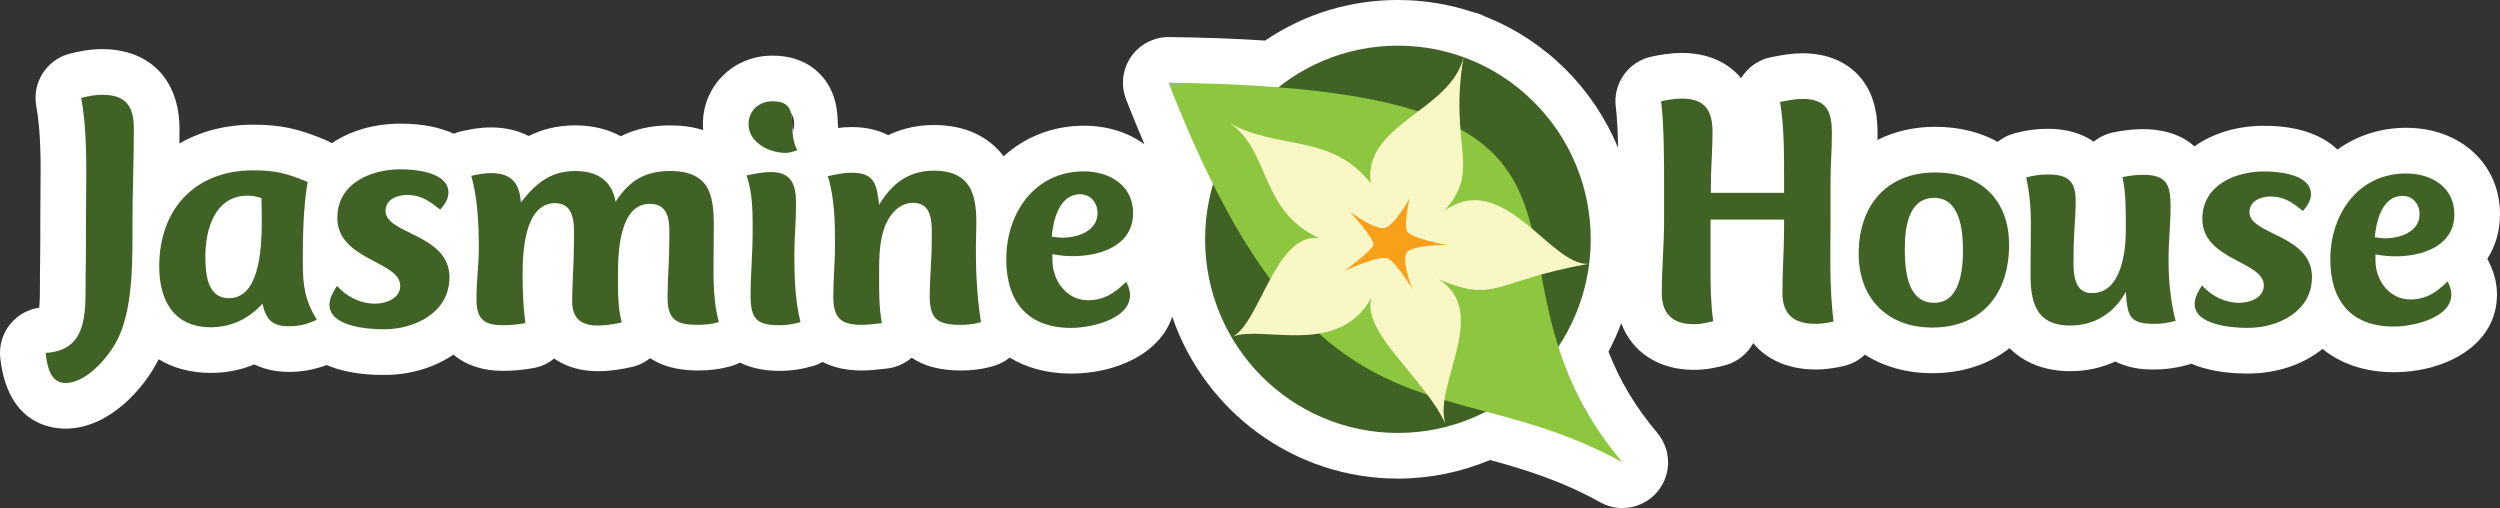 <?xml version="1.0" encoding="utf-8"?>
<!-- Generator: Adobe Illustrator 15.0.0, SVG Export Plug-In . SVG Version: 6.00 Build 0)  -->
<!DOCTYPE svg PUBLIC "-//W3C//DTD SVG 1.1 Tiny//EN" "http://www.w3.org/Graphics/SVG/1.1/DTD/svg11-tiny.dtd">
<svg version="1.1" baseProfile="tiny" id="Layer_1" xmlns="http://www.w3.org/2000/svg" xmlns:xlink="http://www.w3.org/1999/xlink"
	 x="0px" y="0px" width="903.547px" height="183.621px" viewBox="0 0 903.547 183.621" overflow="inherit" xml:space="preserve">
<rect x="0" y="0" width="903.547" height="183.621" fill="#333333" stroke="none"/>
<path fill="#FFFFFF" d="M898.967,93.538c2.954-4.613,4.58-10.067,4.58-16.112c0-18.1-14.257-31.236-33.899-31.236
	c-9.367,0-17.872,2.862-24.85,7.861c-5.232-5.02-13.724-8.589-26.483-8.589c-9.878,0-18.565,2.727-25.208,7.433
	c-5.638-5.105-13.161-6.224-18.638-6.224c-4.205,0-7.865,0.62-10.584,1.16c-2.652,0.527-5.107,1.692-7.17,3.362
	c-4.328-3.01-9.934-4.643-16.554-4.643c-4.146,0-8.02,0.53-12.191,1.667c-2.243,0.611-4.246,1.669-5.958,3.039
	c-6.491-3.572-14.14-5.431-22.588-5.431c-7.744,0-14.784,1.684-20.865,4.746c0.012-0.753,0.019-1.537,0.019-2.376
	c0-5.173-0.561-12.793-5.406-19.205c-3.356-4.443-9.872-9.738-21.847-9.738c-3.78,0-7.098,0.63-9.764,1.136l-1.178,0.221
	c-4.813,0.88-8.761,3.77-11.126,7.651c-4.802-5.853-12.207-9.127-21.543-9.127c-3.812,0-8.377,0.751-11.128,1.395
	c-8.253,1.93-13.701,9.797-12.604,18.201c0.488,3.74,0.725,9.235,0.84,14.709c-8.814-21.288-25.923-38.7-48.002-47.432
	c-1.381-0.745-2.89-1.303-4.501-1.635C523.593,1.469,514.494,0,505.233,0c-17.334,0-33.798,5.049-48.004,14.661
	c-10.54-0.692-22.171-1.118-34.672-1.269c-5.473-0.041-10.639,2.596-13.761,7.102c-3.122,4.506-3.803,10.269-1.815,15.378
	c2.188,5.627,4.404,11.054,6.636,16.27c-5.815-4.251-13.346-6.71-21.888-6.71c-11.272,0-21.308,4.093-28.991,11.044
	c-0.651-0.85-1.342-1.686-2.124-2.49c-5.68-5.839-13.458-8.8-23.117-8.8c-4.848,0-10.653,0.844-16.496,3.669
	c-3.354-1.744-7.656-2.927-13.153-2.927c-1.744,0-3.396,0.121-4.953,0.308c-0.025-0.459-0.044-0.968-0.059-1.375
	c-0.126-3.438-0.315-8.634-3.211-13.751c-2.326-4.11-8.074-11.006-20.441-11.006c-14.102,0-25.147,10.883-25.147,24.777
	c0,0.727,0.04,1.437,0.098,2.138c-3.565-1.136-7.531-1.71-11.884-1.71c-6.689,0-12.632,1.296-17.889,3.922
	c-4.657-2.547-10.228-3.922-16.46-3.922c-6.655,0-12.173,1.509-16.812,3.847c-3.898-2.022-8.517-3.104-13.708-3.104
	c-4.112,0-7.785,0.78-10.466,1.349c-1.002,0.212-1.968,0.529-2.899,0.917c-4.926-2.248-11.257-3.628-19.247-3.628
	c-9.683,0-18.23,2.589-24.871,7.069c-0.778-0.485-1.604-0.912-2.477-1.269c-8.989-3.678-15.157-5.429-25.896-5.429
	c-10.082,0-19.127,2.43-26.686,6.809c0.02-1.748,0.034-3.5,0.034-5.256c0-17.799-10.725-28.855-27.99-28.855
	c-4.543,0-8.551,0.856-11.536,1.602c-8.418,2.103-13.769,10.366-12.244,18.908c1.734,9.714,1.633,20.176,1.527,31.252
	c-0.027,2.767-0.053,5.549-0.053,8.35c0,4.744,0,15.853-0.123,20.668c-0.03,1.471-0.029,2.994-0.027,4.542
	c0.004,2.322,0.009,5.786-0.251,8.125c-3.981,0.565-7.639,2.569-10.262,5.662c-2.938,3.463-4.318,7.983-3.816,12.497
	c2.564,23.061,17.334,25.55,23.565,25.55c15.756,0,28.451-14.535,33.687-25.079c5.258,3.201,11.621,4.939,18.855,4.939
	c5.54,0,10.812-1.042,15.701-3.074c4.414,2.173,9.016,2.706,12.466,2.706c4.834,0,9.183-0.786,13.699-2.477
	c5.061,2.168,11.755,3.587,20.645,3.587c9.694,0,18.373-2.719,25.171-7.368c4.424,3.796,10.485,5.885,17.822,5.885
	c3.732,0,7.36-0.328,11.092-1.005c2.841-0.515,5.387-1.731,7.484-3.443c4.214,2.936,9.584,4.57,15.77,4.57
	c4.679,0,8.768-0.751,12.151-1.484c2.501-0.543,4.815-1.653,6.778-3.216c4.018,2.681,9.583,4.453,17.273,4.453
	c4.364,0,8.201-0.516,12.073-1.623c1.09-0.312,2.123-0.727,3.091-1.23c4.795,2.371,10.091,2.979,14.23,2.979
	c4.157,0,8.034-0.556,12.203-1.75c1.235-0.354,2.387-0.854,3.466-1.451c3.912,2.009,8.646,3.076,14.102,3.076
	c2.767,0,5.148-0.272,7.25-0.512c0.557-0.063,1.118-0.129,1.686-0.186c3.406-0.34,6.592-1.728,9.142-3.928
	c4.099,2.803,9.816,4.625,17.757,4.625c4.384,0,8.208-0.535,12.035-1.685c2.111-0.634,4.001-1.668,5.626-2.985
	c6.129,3.741,13.643,5.783,22.24,5.783c15.933,0,32.025-7.031,36.514-20.557c11.615,34.003,43.787,58.513,81.559,58.513
	c11.409,0,22.797-2.312,33.304-6.725c12.703,3.468,25.84,7.515,39.818,15.288c2.524,1.404,5.281,2.081,8.011,2.081
	c4.8,0,9.518-2.093,12.745-6.012c5.063-6.147,5.013-15.034-0.121-21.124c-7.766-9.213-13.473-18.688-17.656-29.389
	c1.77-3.331,3.306-6.766,4.618-10.28c3.856,10.395,13.444,16.854,26.232,16.854c4.428,0,8.306-0.867,11.188-1.623
	c4.534-1.188,8.168-4.173,10.282-8.024c4.973,6.057,12.818,9.528,22.622,9.528c3.854,0,7.193-0.62,9.951-1.228
	c3.022-0.665,5.673-2.134,7.781-4.13c6.75,4.285,15.021,6.686,24.329,6.686c11.053,0,20.585-3.252,27.949-9.044
	c3.806,3.816,10.686,8.319,21.967,8.319c5.767,0,11.271-1.216,16.255-3.492c5.682,2.889,11.59,2.889,14.068,2.889
	c4.057,0,7.892-0.53,12.068-1.668c0.461-0.126,0.906-0.279,1.347-0.44c5.001,2.152,11.616,3.562,20.401,3.562
	c10.634,0,20.038-3.312,27.021-8.884c6.626,5.401,15.399,8.399,25.764,8.399c18.526,0,37.281-9.651,37.281-28.099
	c0-3.991-1.001-7.939-3.061-12.072C899.262,94.074,899.118,93.804,898.967,93.538z M286.779,46.828
	c-0.126-0.037-0.254-0.071-0.381-0.106c-0.104-2.232-0.089-4.369-0.577-6.101c0.66,1.062,1.215,2.515,1.215,4.26
	C287.036,45.543,286.944,46.196,286.779,46.828z"/>
<g>
	<g>
		<path fill="#406325" d="M47.88,80.219c0,12.479,0.373,30.025-4.94,41.514c-2.963,6.548-11.366,16.68-19.274,16.68
			c-5.685,0-6.671-6.425-7.166-10.873c16.309-0.865,14.208-16.683,14.454-28.664c0.126-4.943,0.126-16.062,0.126-21.007
			c0-14.579,0.74-28.662-1.73-42.501c2.471-0.617,4.941-1.11,7.537-1.11c8.65,0,11.49,4.073,11.49,12.355
			C48.376,57.855,47.88,68.975,47.88,80.219z"/>
		<path fill="#406325" d="M114.51,115.556c-3.461,1.606-6.305,2.35-10.135,2.35c-6.175,0-8.276-2.597-9.513-8.157
			c-4.943,5.438-11.244,8.525-18.654,8.525c-13.47,0-18.66-9.76-18.66-21.991c0-20.757,12.974-34.721,33.979-34.721
			c8.153,0,12.108,1.115,19.647,4.2c-1.609,9.64-1.731,19.771-1.731,29.283C109.443,103.199,110.183,108.514,114.51,115.556z
			 M94.493,71.57c-1.731-0.496-3.213-0.864-4.944-0.864c-11.863,0-15.319,12.108-15.319,21.867c0,6.057,0.494,15.198,8.524,15.198
			c10.627,0,11.859-16.433,11.859-27.924C94.613,76.512,94.493,73.547,94.493,71.57z"/>
		<path fill="#406325" d="M138.718,119.016c-5.437,0-19.644-0.865-19.644-8.896c0-2.469,1.479-4.816,2.716-6.795
			c3.583,3.953,8.401,6.424,13.837,6.424c3.83,0,9.021-1.852,9.021-6.424c0-9.019-22.734-9.265-22.734-24.59
			c0-12.477,12.109-17.544,22.857-17.544c5.19,0,17.3,0.989,17.3,8.403c0,2.471-1.484,4.449-2.966,6.176
			c-3.952-3.084-6.795-5.31-11.986-5.31c-3.583,0-7.782,1.604-7.782,5.806c0,8.401,23.105,8.277,23.105,23.97
			C162.441,112.959,149.96,119.016,138.718,119.016z"/>
		<path fill="#406325" d="M173.061,89.36c0-8.156-0.496-18.041-2.717-25.82c2.346-0.498,4.693-0.989,7.039-0.989
			c7.292,0,10.382,3.46,10.875,10.623c5.312-6.795,10.628-11.367,19.645-11.367c7.663,0,13.22,3.213,14.582,11.122
			c4.941-7.66,10.624-11.122,19.767-11.122c17.298,0,15.693,13.098,15.693,25.948c0,9.389-0.62,19.521,1.853,28.664
			c-2.596,0.742-4.942,0.987-7.538,0.987c-7.66,0-10.996-1.726-10.996-9.883c0-6.424,0.618-12.972,0.618-19.4
			c0-5.929,1.112-14.453-7.044-14.453c-11.119,0-11.491,18.037-11.491,25.697c0,5.808-0.123,11.489,1.363,17.177
			c-2.844,0.617-5.687,1.109-8.652,1.109c-6.052,0-9.27-2.593-9.27-8.77c0-6.674,0.622-13.345,0.622-20.017
			c0-5.808,1.234-15.445-6.797-15.445c-11.245,0-11.735,18.286-11.735,25.946c0,5.808,0.246,11.618,0.985,17.424
			c-2.717,0.492-5.311,0.74-8.151,0.74c-7.045,0-9.517-2.471-9.517-9.514C172.194,101.841,173.061,95.54,173.061,89.36z"/>
		<path fill="#406325" d="M269.793,63.415c2.964-0.617,5.806-1.236,8.772-1.236c7.662,0,9.144,4.694,9.144,11.493
			c0,6.053-0.617,12.229-0.617,18.287c0,8.152,0.248,16.556,2.222,24.462c-2.592,0.742-4.943,1.112-7.661,1.112
			c-8.4,0-10.376-2.471-10.376-10.748c0-7.662,0.741-15.2,0.741-22.858C272.018,77.006,272.138,69.961,269.793,63.415z
			 M279.183,36.604c10.996,0,4.697,10.502,9.02,17.667c-1.359,0.496-2.841,0.989-4.322,0.989c-5.808,0-13.345-3.705-13.345-10.379
			C270.536,39.939,274.364,36.604,279.183,36.604z"/>
		<path fill="#406325" d="M347.258,117.407c-8.154,0-11.242-1.852-11.242-10.378c0-6.671,0.742-13.343,0.742-20.015
			c0-5.561,0.738-13.715-6.795-13.715c-5.315,0-9.022,4.943-10.504,9.515c-1.854,5.682-1.728,11.982-1.728,17.79
			c0,5.437,0,10.749,0.987,16.188c-2.473,0.247-4.821,0.615-7.295,0.615c-7.659,0-10.253-2.592-10.253-10.253
			c0-6.179,0.619-12.357,0.619-18.534c0-8.279-0.123-16.926-2.596-24.957c2.841-0.621,5.684-1.236,8.653-1.236
			c8.526,0,9.017,4.572,9.885,11.614c4.568-7.661,10.622-12.355,19.765-12.355c18.164,0,15.2,16.062,15.2,28.664
			c0,8.648,0.495,17.547,1.85,26.07C352.076,117.162,349.852,117.407,347.258,117.407z"/>
		<path fill="#406325" d="M387.777,92.573c-2.594,0-4.945-0.246-7.414-0.738v2.225c0,7.285,5.066,14.454,12.85,14.454
			c5.933,0,9.762-2.719,13.836-6.673c0.742,1.483,1.359,3.088,1.359,4.819c0,8.896-14.577,11.86-21.248,11.86
			c-15.814,0-23.48-9.511-23.48-24.834c0-16.68,10.257-31.755,28.049-31.755c9.143,0,17.793,4.941,17.793,15.075
			C409.521,88.868,397.532,92.573,387.777,92.573z M390.371,70.209c-7.539,0-9.764,9.392-10.253,15.323
			c1.235,0.123,2.597,0.369,3.827,0.369c5.441,0,12.726-2.347,12.726-8.895C396.669,73.299,394.197,70.209,390.371,70.209z"/>
	</g>
	<g>
		<path fill="#406325" d="M644.802,79.358h-26.578v18.606c0,6.162,0.122,12.081,0.965,18.122c-2.295,0.602-4.591,1.084-7.005,1.084
			c-7.491,0-11.596-3.623-11.596-11.233c0-8.698,0.843-17.395,0.843-26.093V67.399c0-8.454,0-22.469-1.088-30.808
			c2.055-0.48,5.316-0.961,7.371-0.961c8.213,0,11.234,3.864,11.234,12.201c0,6.399-0.603,12.925-0.603,19.328v2.536h26.456v-5.68
			c0-8.937,0-18.358-1.451-27.177c2.66-0.486,5.317-1.088,7.974-1.088c8.817,0,10.753,4.348,10.753,12.444
			c0,7.003-0.484,10.509-0.484,17.516v13.167c0,12.683-0.484,24.644,1.088,37.332c-2.174,0.479-4.229,0.842-6.404,0.842
			c-7.731,0-12.08-3.141-12.08-11.236c0-7.851,0.605-15.7,0.605-23.556V79.358z"/>
		<path fill="#406325" d="M698.338,118.379c-16.186,0-26.577-10.51-26.577-26.699c0-17.152,9.905-29.355,27.663-29.355
			c16.311,0,26.701,9.788,26.701,26.217C726.125,105.937,716.459,118.379,698.338,118.379z M699.065,109.438
			c9.424,0,10.39-12.078,10.39-18.963c0-7.007-0.966-18.965-10.39-18.965c-9.546,0-10.634,11.234-10.634,18.481
			C688.431,97.359,689.16,109.438,699.065,109.438z"/>
		<path fill="#406325" d="M783.771,94.701c0,6.644,0.725,14.375,2.539,21.262c-2.66,0.725-5.074,1.088-7.732,1.088
			c-9.185,0-9.665-3.02-10.271-11.597c-4.104,7.612-11.233,12.2-20.053,12.2c-12.929,0-14.496-9.18-14.375-19.447
			c0-5.801,0.119-11.72,0.119-17.521c0-5.796-0.48-10.992-1.689-16.551c2.655-0.723,5.072-1.086,7.853-1.086
			c7.126,0,10.026,2.297,10.026,9.545c0,6.042-0.727,11.96-0.727,18c0,5.194-1.207,15.341,6.644,15.341
			c10.874,0,12.202-15.822,12.202-22.59c0-6.764,0.119-13.287-1.207-19.332c2.414-0.479,4.832-0.844,7.369-0.844
			c8.579,0,10.026,3.504,10.026,11.478c0,6.282-0.725,12.683-0.725,17.517V94.701z"/>
		<path fill="#406325" d="M812.394,118.504c-5.316,0-19.208-0.85-19.208-8.698c0-2.418,1.451-4.712,2.656-6.647
			c3.504,3.868,8.219,6.279,13.536,6.279c3.741,0,8.815-1.81,8.815-6.279c0-8.817-22.229-9.06-22.229-24.041
			c0-12.201,11.837-17.156,22.35-17.156c5.073,0,16.91,0.967,16.91,8.217c0,2.416-1.446,4.348-2.898,6.04
			c-3.864-3.018-6.644-5.192-11.715-5.192c-3.506,0-7.612,1.569-7.612,5.677c0,8.215,22.587,8.093,22.587,23.435
			C835.586,112.582,823.388,118.504,812.394,118.504z"/>
		<path fill="#406325" d="M865.784,92.646c-2.539,0-4.831-0.24-7.249-0.722v2.174c0,7.128,4.952,14.134,12.562,14.134
			c5.803,0,9.544-2.656,13.534-6.524c0.723,1.45,1.328,3.02,1.328,4.713c0,8.698-14.257,11.599-20.781,11.599
			c-15.461,0-22.955-9.303-22.955-24.284c0-16.31,10.028-31.045,27.425-31.045c8.94,0,17.399,4.831,17.399,14.736
			C887.047,89.023,875.325,92.646,865.784,92.646z M868.32,70.781c-7.367,0-9.543,9.184-10.027,14.982
			c1.208,0.121,2.534,0.361,3.745,0.361c5.314,0,12.44-2.297,12.44-8.698C874.478,73.803,872.064,70.781,868.32,70.781z"/>
	</g>
	<g>
		<path fill="#406325" d="M574.916,86.484c0,38.657-31.197,69.993-69.683,69.993c-38.49,0-69.689-31.336-69.689-69.993
			c0-38.651,31.199-69.984,69.689-69.984C543.718,16.5,574.916,47.833,574.916,86.484z"/>
		<path fill="#8DC63F" d="M422.358,29.892c184.546,2.219,101.311,62.837,164.017,137.229
			C522.383,131.535,475.512,166.567,422.358,29.892z"/>
		<path fill="#FAF7C7" d="M495.379,66.207c-2.828-21.537,29.047-26.062,33.602-45.679c-5.523,32.024,6.775,40.696-7.033,55.667
			c21.575-15.262,38.192,19.88,52.109,19.167c-34.266,6.157-33.104,14.341-54.052,5.641c18.763,11.877-1.958,37.779,2.358,52.078
			c-7.648-16.673-30.656-33.078-26.609-45.696c-11.723,21.886-39.375,10.041-50.151,14.229c9.918-5.301,15.368-37.57,31.156-35.562
			c-21.88-10.065-17.359-31.526-32.451-41.641C461.987,54.427,480.989,47.988,495.379,66.207z"/>
		<path fill="#F9A01B" d="M508.351,91.374c-1.901,2.971,2.095,13.16,2.095,13.16s-5.761-9.867-8.973-11.127
			c-3.216-1.26-15.606,4.535-15.606,4.535s10.035-7.353,10.519-9.492c0.483-2.133-8.519-11.891-8.519-11.891
			s8.958,6.547,12.468,5.871c3.517-0.676,9.11-10.667,9.11-10.667s-2.077,9.046-0.938,11.719c1.141,2.668,14.528,5.066,14.528,5.066
			S510.252,88.402,508.351,91.374z"/>
	</g>
</g>
</svg>
